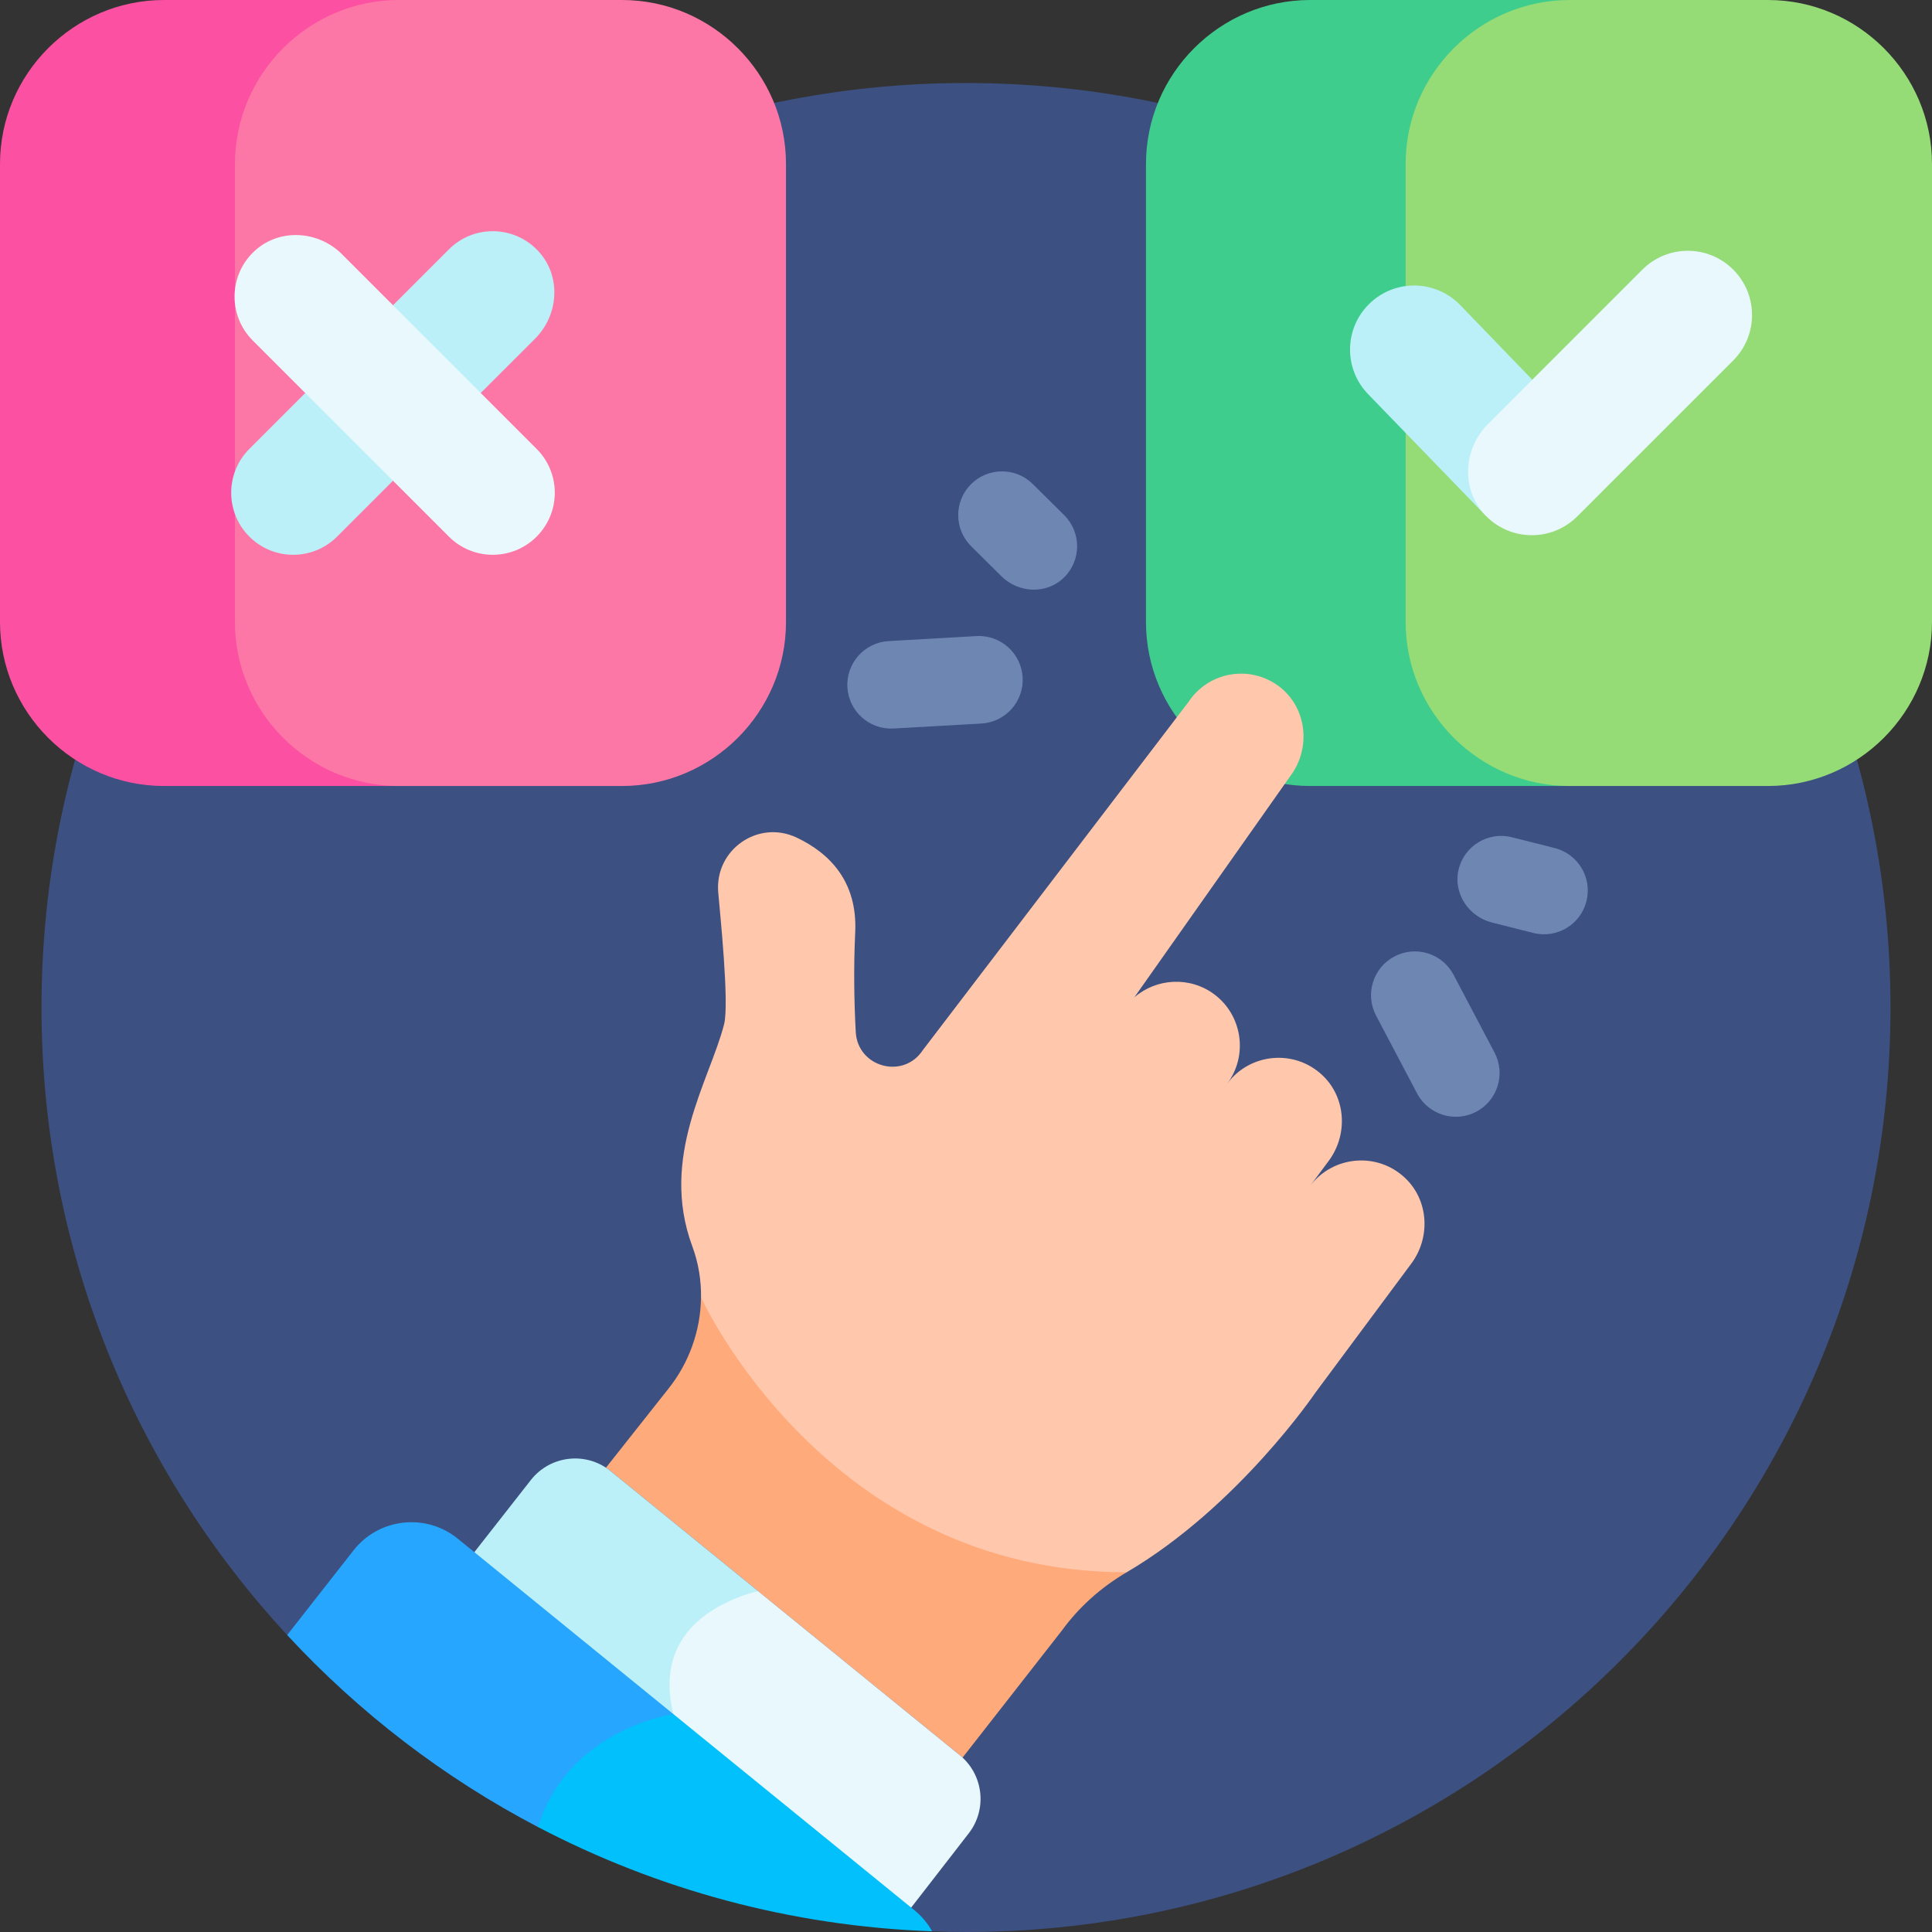 <svg width="64" height="64" viewBox="0 0 64 64" fill="none" xmlns="http://www.w3.org/2000/svg">
<rect x="0" y="0" width="64" height="64" fill="#333333" stroke="none"/>
<path d="M32 2.75C15.086 2.75 1.375 16.461 1.375 33.375C1.375 41.399 4.463 48.702 9.513 54.163L30.878 63.977C31.25 63.991 31.624 64 32 64C48.913 64 62.625 50.289 62.625 33.375C62.625 16.461 48.913 2.75 32 2.75Z" fill="#3C5082"/>
<path d="M51.996 0H43.395C40.407 0 37.962 2.445 37.962 5.432V20.605C37.962 23.593 40.407 26.037 43.395 26.037H51.996L58.753 13.282L51.996 0Z" fill="#3ECD8D"/>
<path d="M35.505 43.398L23.225 42.981L23.222 42.981C23.209 44.08 22.823 45.158 22.131 46.017L20.073 48.619C20.126 48.654 20.177 48.691 20.227 48.732L31.794 58.143C31.826 58.169 31.855 58.197 31.885 58.224L35.176 54.014C35.748 53.227 36.483 52.576 37.321 52.084L35.505 43.398Z" fill="#FFAA7B"/>
<path d="M46.547 39.023C45.614 38.139 44.137 38.292 43.394 39.292L44.015 38.456C44.658 37.591 44.592 36.363 43.81 35.622C42.877 34.738 41.4 34.891 40.657 35.892C41.35 34.959 41.154 33.629 40.221 32.936C39.413 32.336 38.309 32.404 37.577 33.037L42.822 25.597C43.439 24.659 43.249 23.377 42.341 22.716C41.371 22.011 40.021 22.265 39.369 23.255L30.568 34.789C29.925 35.767 28.41 35.354 28.348 34.185C28.293 33.167 28.275 32.04 28.33 30.887C28.41 29.201 27.482 28.266 26.397 27.749C25.118 27.139 23.674 28.145 23.792 29.557C23.847 30.217 24.165 33.232 23.986 33.932C23.509 35.793 21.837 38.326 22.933 41.284C23.138 41.837 23.23 42.412 23.223 42.981L23.225 42.981C23.225 42.981 27.346 52.084 37.322 52.084C41.017 49.913 43.578 46.129 43.578 46.129L46.752 41.857C47.395 40.992 47.329 39.764 46.547 39.023Z" fill="#FFC7AB"/>
<path d="M20.228 48.732C19.419 48.074 18.228 48.208 17.585 49.028L15.713 51.417L21.777 59.446L25.107 52.702L20.228 48.732Z" fill="#BBF0F9"/>
<path d="M13.216 0H5.432C2.445 0 0 2.445 0 5.432V20.605C0 23.593 2.445 26.037 5.432 26.037H13.216L19.684 13.019L13.216 0Z" fill="#FC51A3"/>
<path d="M64 20.605V5.432C64 2.445 61.556 0 58.568 0H51.996C49.008 0 46.563 2.445 46.563 5.432V20.605C46.563 23.593 49.008 26.037 51.996 26.037H58.568C61.556 26.037 64 23.593 64 20.605Z" fill="#95DB76"/>
<path d="M26.037 20.605V5.432C26.037 2.445 23.592 0 20.605 0H13.216C10.228 0 7.784 2.445 7.784 5.432V20.605C7.784 23.593 10.228 26.037 13.216 26.037H20.605C23.592 26.037 26.037 23.593 26.037 20.605Z" fill="#FD77A6"/>
<path d="M17.87 8.361C17.078 7.459 15.704 7.426 14.87 8.261L13.019 10.112L13.213 12.423L15.925 13.018L17.727 11.217C18.501 10.443 18.593 9.183 17.87 8.361Z" fill="#BBF0F9"/>
<path d="M10.112 13.019L8.261 14.87C7.458 15.673 7.458 16.974 8.261 17.776C9.063 18.579 10.364 18.579 11.167 17.776L13.018 15.925L12.567 13.225L10.112 13.019Z" fill="#BBF0F9"/>
<path d="M48.386 10.121C47.564 9.254 46.189 9.235 45.344 10.08C44.528 10.895 44.513 12.213 45.31 13.046L49.24 17.106L51.519 13.367L48.386 10.121Z" fill="#BBF0F9"/>
<path d="M57.415 8.931C56.584 8.1 55.237 8.1 54.406 8.931L49.291 14.046C48.49 14.847 48.395 16.151 49.143 17.003C49.963 17.936 51.385 17.97 52.249 17.106L57.416 11.94C58.246 11.109 58.246 9.762 57.415 8.931Z" fill="#E8F8FC"/>
<path d="M31.794 58.143L25.107 52.702C23.841 53.041 21.625 54.036 22.305 56.781L23.242 61.12L30.184 63.191L32.092 60.73C32.711 59.93 32.579 58.782 31.794 58.143Z" fill="#E8F8FC"/>
<path d="M15.166 50.972C14.108 50.112 12.551 50.286 11.71 51.359L9.513 54.163C11.888 56.73 14.698 58.889 17.824 60.525L22.178 60.144L22.305 56.781L15.166 50.972Z" fill="#27A6FF"/>
<path d="M17.825 60.525C21.752 62.58 26.18 63.808 30.878 63.977C30.732 63.717 30.537 63.479 30.292 63.279L22.305 56.781C22.305 56.781 18.809 57.279 17.825 60.525Z" fill="#02C0FC"/>
<path d="M49.509 34.868L48.151 32.291C47.778 31.582 46.9 31.31 46.192 31.684C45.483 32.057 45.211 32.934 45.584 33.643L46.942 36.22C47.316 36.929 48.193 37.201 48.902 36.828C49.61 36.454 49.882 35.577 49.509 34.868Z" fill="#6D87B2"/>
<path d="M51.502 28.093L50.084 27.735C49.299 27.536 48.501 28.019 48.316 28.812C48.135 29.589 48.645 30.363 49.42 30.559L50.791 30.905C51.568 31.102 52.357 30.631 52.553 29.855C52.749 29.078 52.279 28.289 51.502 28.093Z" fill="#6D87B2"/>
<path d="M29.437 21.237L32.345 21.071C33.145 21.026 33.83 21.637 33.876 22.437C33.922 23.237 33.31 23.922 32.51 23.968L29.602 24.133C28.802 24.179 28.117 23.567 28.071 22.768C28.026 21.968 28.637 21.283 29.437 21.237Z" fill="#6D87B2"/>
<path d="M34.213 16.035L35.252 17.065C35.827 17.636 35.825 18.569 35.241 19.136C34.668 19.692 33.742 19.653 33.175 19.091L32.171 18.095C31.602 17.531 31.598 16.612 32.162 16.044C32.726 15.475 33.645 15.471 34.213 16.035Z" fill="#6D87B2"/>
<path d="M17.776 14.87L11.329 8.422C10.555 7.648 9.295 7.557 8.472 8.279C7.571 9.071 7.538 10.444 8.372 11.279L14.87 17.776C15.672 18.579 16.974 18.579 17.776 17.776C18.579 16.974 18.579 15.673 17.776 14.87Z" fill="#E8F8FC"/>
</svg>
